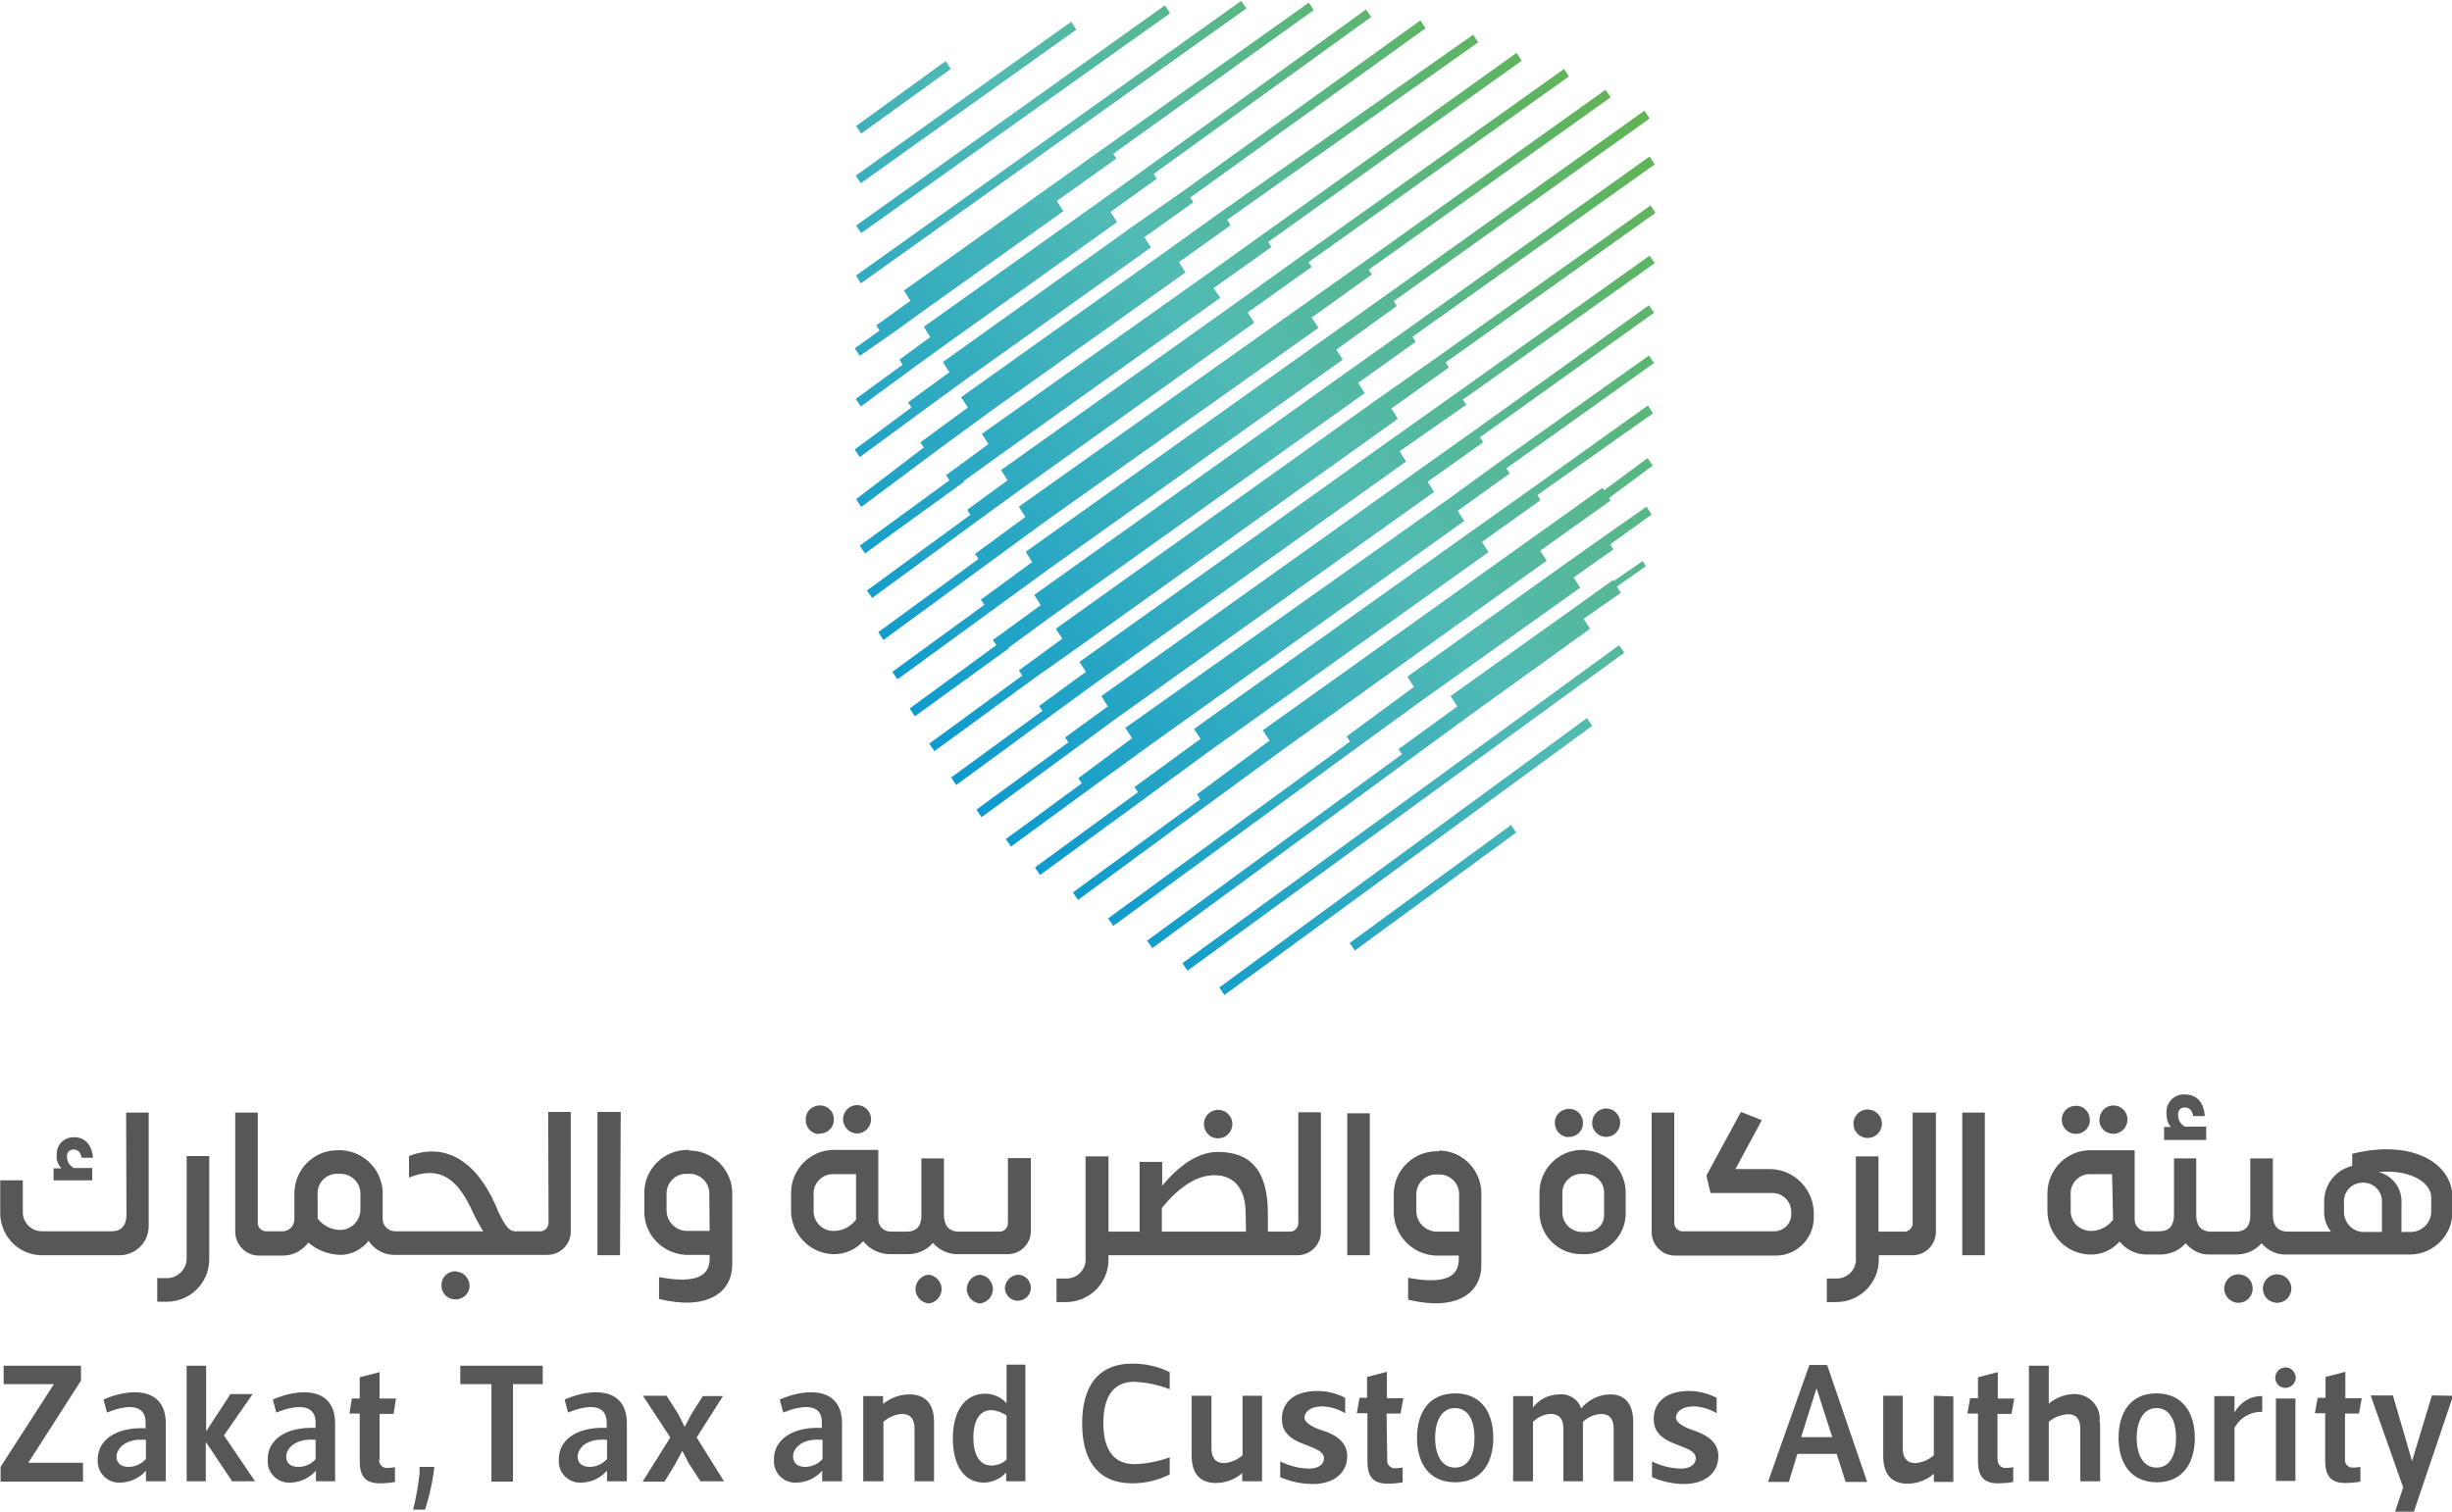 <svg xmlns="http://www.w3.org/2000/svg" xmlns:xlink="http://www.w3.org/1999/xlink" height="248.328" viewBox="0 0 600 369.733" width="402.694"><linearGradient id="a"><stop offset="0" stop-color="#62b34f"></stop><stop offset=".46" stop-color="#51bab4"></stop><stop offset="1" stop-color="#0094d3"></stop></linearGradient><linearGradient id="b" gradientUnits="userSpaceOnUse" x1="556.161" x2="320.444" xlink:href="#a" y1="229.49" y2="428.641"></linearGradient><linearGradient id="c" gradientUnits="userSpaceOnUse" x1="548.294" x2="312.524" xlink:href="#a" y1="220.155" y2="419.305"></linearGradient><linearGradient id="d" gradientUnits="userSpaceOnUse" x1="540.137" x2="304.42" xlink:href="#a" y1="210.524" y2="409.675"></linearGradient><linearGradient id="e" gradientUnits="userSpaceOnUse" x1="531.835" x2="296.065" xlink:href="#a" y1="200.655" y2="399.805"></linearGradient><linearGradient id="f" gradientUnits="userSpaceOnUse" x1="633.446" x2="397.728" xlink:href="#a" y1="320.932" y2="520.082"></linearGradient><linearGradient id="g" gradientUnits="userSpaceOnUse" x1="640.886" x2="405.169" xlink:href="#a" y1="329.754" y2="528.957"></linearGradient><linearGradient id="h" gradientUnits="userSpaceOnUse" x1="648.211" x2="412.494" xlink:href="#a" y1="338.377" y2="537.58"></linearGradient><linearGradient id="i" gradientUnits="userSpaceOnUse" x1="655.542" x2="419.824" xlink:href="#a" y1="347.079" y2="546.282"></linearGradient><linearGradient id="j" gradientUnits="userSpaceOnUse" x1="663.436" x2="427.719" xlink:href="#a" y1="356.437" y2="555.64"></linearGradient><linearGradient id="k" gradientUnits="userSpaceOnUse" x1="671.859" x2="436.089" xlink:href="#a" y1="366.387" y2="565.537"></linearGradient><linearGradient id="l" gradientUnits="userSpaceOnUse" x1="679.932" x2="444.162" xlink:href="#a" y1="375.937" y2="575.087"></linearGradient><linearGradient id="m" gradientUnits="userSpaceOnUse" x1="687.5" x2="451.731" xlink:href="#a" y1="384.862" y2="584.065"></linearGradient><linearGradient id="n" gradientUnits="userSpaceOnUse" x1="564.375" x2="328.658" xlink:href="#a" y1="239.222" y2="438.372"></linearGradient><linearGradient id="o" gradientUnits="userSpaceOnUse" x1="572.267" x2="336.549" xlink:href="#a" y1="248.543" y2="447.694"></linearGradient><linearGradient id="p" gradientUnits="userSpaceOnUse" x1="580.036" x2="344.319" xlink:href="#a" y1="257.72" y2="456.923"></linearGradient><linearGradient id="q" gradientUnits="userSpaceOnUse" x1="587.928" x2="352.211" xlink:href="#a" y1="267.047" y2="466.25"></linearGradient><linearGradient id="r" gradientUnits="userSpaceOnUse" x1="595.73" x2="360.013" xlink:href="#a" y1="276.302" y2="475.505"></linearGradient><linearGradient id="s" gradientUnits="userSpaceOnUse" x1="603.552" x2="367.835" xlink:href="#a" y1="285.541" y2="484.744"></linearGradient><linearGradient id="t" gradientUnits="userSpaceOnUse" x1="611.333" x2="375.563" xlink:href="#a" y1="294.732" y2="493.935"></linearGradient><linearGradient id="u" gradientUnits="userSpaceOnUse" x1="618.846" x2="383.129" xlink:href="#a" y1="303.663" y2="502.814"></linearGradient><linearGradient id="v" gradientUnits="userSpaceOnUse" x1="626.151" x2="390.433" xlink:href="#a" y1="312.282" y2="511.485"></linearGradient><linearGradient id="w" gradientUnits="userSpaceOnUse" x1="695.075" x2="459.357" xlink:href="#a" y1="393.847" y2="593.05"></linearGradient><linearGradient id="x" gradientUnits="userSpaceOnUse" x1="702.422" x2="466.652" xlink:href="#a" y1="402.55" y2="601.7"></linearGradient><linearGradient id="y" gradientUnits="userSpaceOnUse" x1="710.18" x2="474.41" xlink:href="#a" y1="411.732" y2="610.935"></linearGradient><g transform="matrix(.837 0 0 .837 -118.297 -233.52)"><path d="m165.6 706.6v5.5h-24.1v-4.3l15.6-24.2h-14.7v-5.4h22.6v4.4l-15.4 24zm7-14.7-1-3.8c7.7-3.4 18.2-3.8 18.2 7v16.9h-5.8v-3.1c-1.9 2.2-4.7 3.5-7.7 3.5-3.5.1-6.3-2.7-6.4-6.1 0-.2 0-.5 0-.7 0-5.6 5.3-9.5 14-9.1v-1.5c.1-6-5.9-5.3-11.3-3.1zm2.8 12.9c0 2.1 1.6 3 3.5 3 2 0 3.8-.9 5.1-2.3v-5.6c-5.8-.6-8.6 2.5-8.6 4.9zm46.7-12.9-1-3.8c7.7-3.4 18.2-3.8 18.2 7v16.9h-5.6v-3.1c-1.9 2.2-4.7 3.5-7.7 3.5-3.5.1-6.4-2.7-6.4-6.2 0-.2 0-.5 0-.7 0-5.6 5.3-9.5 14-9.1v-1.4c.1-6-6-5.3-11.5-3.1zm2.9 12.9c0 2.1 1.6 3 3.5 3 2 0 3.9-.8 5.1-2.3v-5.6c-5.8-.6-8.6 2.5-8.6 4.9zm27.2.8c-.2 1.2.7 2.3 1.9 2.5h.5c.7 0 1.4-.1 2.2-.2v4.3c-1.5.3-3 .4-4.5.4-4.4 0-5.8-2.4-5.8-6.5v-13.9h-3l.7-4.4h2.3v-6.2l5.8-1.5v7.7h4.8l-.7 4.5h-4.1v13.3zm13.4 14.7h-3.5c.9-3.5 1.5-7.1 1.9-10.7v-1.8h4.3l-.2 1.8c-.5 3.6-1.4 7.2-2.5 10.7zm25.7-36.7v28.5h-6.3v-28.5h-9.1v-5.4h24.1v5.4zm16.1 8.3-1-3.8c7.7-3.4 18.2-3.8 18.2 7v16.9h-5.8v-3.1c-1.9 2.2-4.7 3.5-7.7 3.5-3.5.1-6.4-2.7-6.4-6.2 0-.2 0-.5 0-.7 0-5.6 5.3-9.5 14-9.1v-1.4c.1-6-5.9-5.3-11.3-3.1zm2.8 12.9c0 2.1 1.6 3 3.5 3 2 0 3.8-.9 5.1-2.3v-5.6c-5.9-.6-8.6 2.5-8.6 4.9zm26-17.8 3.4 5.3 1.9 3.8 2-3.8 3.3-5.2h5.9l-7.7 12.1 8 12.8h-6.9l-3.3-5.1-2-3.8-2 3.8-3.2 5.2h-6.4l8.1-12.9-8-12.2zm34.1 4.9-1-3.8c7.7-3.4 18.2-3.8 18.2 7v16.9h-5.8v-3.1c-1.9 2.2-4.7 3.5-7.7 3.5-3.5.1-6.4-2.7-6.4-6.2 0-.2 0-.5 0-.7 0-5.6 5.3-9.5 14-9.1v-1.4c.2-6-5.8-5.3-11.3-3.1zm2.9 12.9c0 2.1 1.6 3 3.5 3 2 0 3.9-.9 5.1-2.3v-5.6c-6-.6-8.7 2.5-8.6 4.9zm20.5 7.2v-24.9h5.8v2.3c2.2-1.8 4.9-2.8 7.7-2.8 4.8 0 7.2 2.9 7.2 8.1v17.3h-5.7v-15.4c0-2.8-1.2-4.3-3.8-4.3-2 .2-3.8 1-5.3 2.3v17.4zm35.4.4c-6.3 0-9.2-5.5-9.2-13s3.2-13 9.5-13c2.4 0 4.6 1 6.2 2.8v-11.3h5.5v34.1h-5.6v-2.6c-1.6 1.9-4 2.9-6.4 3zm2.1-21.2c-3.4 0-5.3 2.9-5.3 8.1s2 8.1 5.3 8.1c1.6 0 3.2-.6 4.4-1.7v-12.9c-1.2-.9-2.8-1.5-4.4-1.6zm41.2 21.4c-10.4 0-14.7-7.1-14.7-17.5s4.3-17.5 14.7-17.5c3.8 0 7.5.8 10.9 2.5v5c-3.3-1.3-6.8-2-10.3-2.2-6 0-9.1 4.1-9.1 12.1s3.2 12 9.1 12c3.5-.1 7-.8 10.3-2v5c-3.3 1.7-7.1 2.6-10.9 2.6zm37.9-25.6v25h-5.8v-2.4c-2.1 1.9-4.9 2.9-7.7 2.9-4.8 0-7.1-2.9-7.1-8.1v-17.4h5.8v15.4c0 2.7 1.2 4.3 3.8 4.3 2-.2 3.8-1 5.3-2.3v-17.4zm5.3 23.8v-4.6c2.6 1.3 5.4 2 8.3 2.1 3.6 0 4.5-1.8 4.5-3 0-2-2.3-2.7-4.9-3.8-3.3-1.2-7.4-2.8-7.4-7.7s3.6-8.2 10.4-8.2c2.8 0 5.6.7 8.1 2v4.5c-2-1.2-4.3-1.9-6.6-2-3.8 0-5.3 1.8-5.3 3.3s2.5 2.9 5.4 3.8 7.1 2.9 7.1 7.4c0 5.2-4.2 8.2-10 8.2-3.4 0-6.6-.7-9.6-2zm31.3-5.1c-.2 1.2.7 2.3 1.9 2.5h.5c.7 0 1.4-.1 2.1-.2v4.3c-1.5.3-3 .4-4.5.4-4.4 0-5.8-2.4-5.8-6.5v-14.1h-3.1l.8-4.5h2.2v-6.1l5.8-1.5v7.7h4.8l-.8 4.5h-4.1zm8.7-6.4c0-7.4 3.5-13 11.2-13 7.6 0 11.1 5.6 11.1 13s-3.5 13-11.1 13c-7.7 0-11.2-5.6-11.2-13zm5.3 0c0 4.8 1.8 8.7 5.8 8.7s5.7-3.8 5.7-8.7-1.7-8.7-5.7-8.7-5.8 3.9-5.8 8.7zm57.9-4.7v17.4h-5.7v-15.4c0-2.8-1.2-4.3-3.8-4.3-2 .2-3.8 1-5.2 2.3v2 15.4h-5.7v-15.4c0-2.8-1.2-4.3-3.8-4.3-1.9.1-3.7 1-5.1 2.3v17.4h-5.8v-24.9h5.8v3.3c1.9-2.4 4.7-3.8 7.7-3.8 2.8-.3 5.5 1.4 6.4 4.1 2.1-2.5 5.1-4 8.3-4.1 4.5-.1 6.9 2.8 6.9 8zm5.5 16.2v-4.6c2.6 1.3 5.4 2 8.3 2.1 3.6 0 4.5-1.8 4.5-3 0-2-2.3-2.7-4.9-3.8-3.3-1.2-7.4-2.8-7.4-7.7s3.6-8.2 10.3-8.2c2.8 0 5.6.7 8.1 2v4.5c-2-1.2-4.3-1.9-6.6-2-3.8 0-5.3 1.8-5.3 3.3s2.5 2.9 5.4 3.8c2.8 1 7 2.9 7 7.4 0 5.2-4.2 8.2-10 8.2-3.2 0-6.4-.7-9.4-2zm42.5-6.8-2.5 8.2h-6.1l12.1-34.2h5.2l11.7 34.2h-6.3l-2.6-8.2zm1.1-4.9h9.1l-4.6-14.3zm44.5-11.9v25h-5.7v-2.4c-2.1 1.9-4.9 2.9-7.7 2.9-4.8 0-7.1-2.9-7.1-8.1v-17.6h5.7v15.4c0 2.7 1.2 4.3 3.8 4.3 2-.2 3.8-1 5.3-2.3v-17.4zm13 18.4c-.2 1.2.7 2.3 1.9 2.5h.5c.7 0 1.4-.1 2.1-.2v4.3c-1.5.3-3 .4-4.5.4-4.4 0-5.8-2.4-5.8-6.5v-13.9h-3.1l.8-4.5h2.3v-6.1l5.8-1.5v7.7h4.8l-.8 4.5h-4.1v13.3zm29.9-10.9v17.3h-5.8v-15.4c0-2.8-1.2-4.2-3.5-4.2-2.1.1-4.1.9-5.7 2.2v17.4h-5.8v-33.8h5.8v11.1c2-1.7 4.6-2.7 7.2-2.8 4-.2 7.5 2.9 7.7 6.9 0 .4 0 .9-.1 1.3zm5.4 4.6c0-7.4 3.5-13 11.1-13s11.2 5.7 11.2 13-3.5 13-11.1 13-11.2-5.6-11.2-13zm5.3 0c0 4.8 1.8 8.7 5.8 8.7s5.7-3.8 5.7-8.7-1.8-8.7-5.7-8.7-5.8 3.9-5.8 8.7zm22.7 12.6v-24.8h5.9v4.8c1.6-3 4.7-4.9 8.1-4.8v4.6c-3.4-.1-6.5 1.7-8.1 4.7v15.6h-5.7zm17.8-30.3c.1-1.7 1.5-2.9 3.1-2.9s2.9 1.5 2.9 3.1c-.1 1.6-1.4 2.9-3 2.9-1.7 0-3-1.3-3-3.1zm5.9 30.3h-5.7v-24.1h5.7zm14.5-6.4c-.2 1.2.7 2.3 1.9 2.5h.5c.7 0 1.4-.1 2.1-.2v4.3c-1.5.3-3 .4-4.5.4-4.4 0-5.8-2.4-5.8-6.5v-13.9h-3l.8-4.5h2.3v-6.1l5.8-1.5v7.7h4.8l-.8 4.5h-4.1zm31.6-18.5-11.5 34h-5.5l2.4-7.2-9.5-26.9h6.5l5.6 19.2 5.8-19.2zm-642.6 25h-6.7l-7.7-11.5v11.5h-5.6v-33.8h5.7v19.2l7.1-10.9h6.5l-8.4 12.1zm196.9-60.4c-2.3.2-4 2.3-3.8 4.6.2 2 1.8 3.6 3.8 3.8 2.3-.2 4-2.3 3.8-4.6-.2-2-1.8-3.6-3.8-3.8zm-244.4-31.2h-5.5c-1.2-.7-2-1.9-2-3.3 0-1.5.8-2.1 2-2.1s2 .8 2.3 2.4h3.3c-.3-3.8-2.3-6-5.5-6-2.7-.1-4.9 1.9-5.1 4.6v.7c-.1 1.4.4 2.8 1.4 3.8h-2.3v3.5h11.3v-3.6zm9.9 13.6c0 2.7-1 4.9-4.4 4.9h-20.1c-3.1.1-5.7-2.3-5.8-5.4 0-.2 0-.4 0-.6v-8.9h-6.6v9c-.3 6.8 4.9 12.6 11.7 12.9h.7 22.5c4.7 0 8.5-3.8 8.5-8.5 0-.1 0-.3 0-.4v-32.8h-6.6zm17.6 12.5c.2 3.1-2.2 5.8-5.3 6.1-.2 0-.3 0-.5 0h-2.8v6.9h2.8c6.8 0 12.4-5.5 12.4-12.4 0-.2 0-.4 0-.6v-29.6h-6.6zm78.9 4.1c-2.3-.2-4.3 1.5-4.4 3.8-.2 2.3 1.5 4.3 3.8 4.4 2.3.2 4.3-1.5 4.4-3.8 0-.1 0-.2 0-.3-.1-2.1-1.7-3.9-3.8-4zm26.9-14.4c.1 1.3-.8 2.5-2.1 2.7-.1 0-.2 0-.2 0h-7.6c-1.2-.2-2.6-.3-5.8-8.1-5.8-12.8-14.8-17.9-25.1-13.9v6.3c8.6-3.5 13.7 0 17.9 8.5 1.1 2.5 2.4 4.9 3.8 7.2h-25.7c-2 0-3.6-1.5-3.7-3.5 0-.1 0-.2 0-.4v-6.6c.3-7-5.1-12.8-12-13.2-.2 0-.4 0-.6 0h-.6c-7 0-12.6 5.7-12.6 12.6v.6 6.7c.1 2-1.3 3.7-3.3 3.8-.1 0-.2 0-.4 0h-4.6c-1.3 0-2.4-1.1-2.4-2.4 0-.1 0-.2 0-.3v-32h-6.6v34.6c-.1 3.8 2.9 7.1 6.7 7.2h.2 6.8c3 .1 5.9-1.4 7.7-3.8 2.6 2.3 6.1 3.6 9.6 3.6 3.1-.1 6-1.6 8-4.1 1.7 2.6 4.6 4.2 7.7 4.1h44.6c3.8 0 6.9-3.2 6.8-7 0-.1 0-.1 0-.2v-34.6h-6.6zm-55-3.9c.1 3.3-2.4 6-5.6 6.2-2.7.1-5.3-1.2-6.9-3.3v-6.9c-.3-3.2 2.1-6 5.3-6.2h.6.6c3.2-.1 5.9 2.4 6 5.6v.6zm76.1-28.3h-6.8v41.9h6.6zm20.1 11.1h-.6c-6.9 0-12.6 5.6-12.6 12.5v.8 4.2c-.3 7 5.1 12.8 12.1 13.2h7v1.1c0 4.8-3.5 7.5-14.8 5.4v6.4c13.9 3.4 21.4-1.7 21.4-10.1v-20.2c.3-6.9-5-12.7-11.9-13.1-.2 0-.5 0-.7 0zm5.9 23.7h-7c-3.3-.3-5.7-3-5.6-6.3v-4.2c-.2-3.2 2.2-6 5.4-6.2h.6.6c3.2-.1 5.9 2.5 5.9 5.7v.6zm31.9-28.5c2.3.2 4.3-1.5 4.4-3.8.2-2.3-1.5-4.3-3.8-4.4s-4.3 1.5-4.4 3.8v.3c-.1 2.2 1.5 4.1 3.7 4.3zm11.2 0c2.3 0 4.1-1.9 4.1-4.2s-1.9-4.1-4.1-4.1c-2.3 0-4.1 1.9-4.1 4.2 0 2.2 1.9 4.1 4.1 4.1zm47 41.3c-2.2.2-3.8 2-3.8 4.1.2 2.1 2 3.7 4.1 3.5s3.7-2 3.5-4.1c-.2-2-1.8-3.5-3.8-3.5zm3.8-12.9v-21.2h-6.7v18.8c.1 1.4-.9 2.6-2.2 2.7-.1 0-.1 0-.2 0h-11.9c-3.3 0-4.4-2.2-4.4-4.9v-1c0-.6 0-1.1 0-1.7v-13.8h-6.6v16.7c0 2.6-1 4.7-4.3 4.7h-4.5c-2 .1-3.7-1.4-3.8-3.4 0-.2 0-.3 0-.5v-20h-13c-6.9 0-12.5 5.7-12.5 12.6v.6 4.1c-.2 7 5.2 12.9 12.2 13.2 3.4.1 6.7-1.3 8.9-3.8 2 2.5 5 3.9 8.2 3.8h4.5c2.9.1 5.8-1.1 7.7-3.3 1.7 2 4.2 3.2 6.8 3.3h15c3.8 0 6.9-3.1 6.8-6.9v-.1zm-51.1-3.2c-1.6 2.1-4.1 3.4-6.8 3.3-3.3-.1-5.8-2.9-5.6-6.2 0 0 0 0 0-.1v-4.1c-.3-3.2 2.1-6 5.3-6.2h.6 6.5zm36.2 16.1c-2.3.2-4 2.3-3.8 4.6.2 2 1.8 3.6 3.8 3.8 2.3-.2 4-2.3 3.8-4.6-.2-2-1.8-3.6-3.8-3.8zm69.3-39.9c2.3.2 4.3-1.5 4.5-3.8s-1.5-4.3-3.8-4.5-4.3 1.5-4.5 3.8v.3c0 2.2 1.6 4.1 3.8 4.2zm23.8 24.6c.1 1.3-.8 2.5-2.1 2.7-.1 0-.2 0-.2 0h-6.6v-5.3c0-12.3-4.8-18-14.6-18-6.3 0-11.8 4.5-16.3 9.9v-7h-6.6v20.4h-9.1v-22h-6.7v29.6c.3 3.1-2 5.8-5.1 6.1-.2 0-.4 0-.6 0h-2.8v6.9h2.8c6.8 0 12.4-5.5 12.4-12.4 0-.2 0-.4 0-.6v-.7h55.3c3.8 0 6.9-3.2 6.8-7 0-.1 0-.1 0-.2v-34.6h-6.6zm-15.3 2.7h-24.6v-6.9c5.1-6.3 10.3-9.6 15.4-9.6s9.1 3.2 9.1 11.2zm36.2-34.6h-6.6v41.5h6.6zm20.2 11.1h-.6c-6.9 0-12.6 5.6-12.6 12.5v.6 4.2c-.2 7 5.2 12.8 12.1 13.2h6.9v1.1c0 4.8-3.5 7.5-14.8 5.4v6.4c13.9 3.4 21.4-1.7 21.4-10.1v-20.4c.3-6.9-5-12.8-11.9-13.1-.1 0-.3 0-.4 0zm5.9 23.5h-6.9c-3.3-.3-5.7-3-5.6-6.3v-4.2c-.2-3.2 2.2-6 5.4-6.2h.6.6c3.2-.1 5.9 2.5 5.9 5.7v.6zm43-27.7c2.3 0 4.1-1.9 4.1-4.2s-1.9-4.1-4.1-4.1c-2.3 0-4.1 1.9-4.1 4.2-.1 2.2 1.8 4.1 4.1 4.1zm-11.2 0c2.3.2 4.3-1.5 4.4-3.8.2-2.3-1.5-4.3-3.8-4.4s-4.3 1.5-4.4 3.8v.3c0 2.3 1.7 4.1 4 4.2h-.2zm4.9 3.8h-.9c-6.9.1-12.4 5.8-12.3 12.7v5.1c-.2 6.9 5.2 12.6 12.1 12.7h.2 1.4c6.6-.3 11.7-5.8 11.5-12.3v-5.3c.2-6.8-5.1-12.5-11.9-12.8zm5.7 18.9c.1 2.8-2.1 5.1-4.9 5.1h-1.7c-3.2-.1-5.7-2.7-5.6-5.9v-5.2c-.2-3.1 2.2-5.7 5.3-5.9h.4.9c3.1 0 5.6 2.4 5.6 5.5v.4zm76.7-22.4c2.3.2 4.3-1.5 4.5-3.8s-1.5-4.3-3.8-4.5-4.3 1.5-4.5 3.8v.3c-.1 2.2 1.6 4 3.8 4.2zm13.5 24.7c.1 1.3-.8 2.5-2.1 2.7-.1 0-.2 0-.2 0h-7.7v-22h-6.6v29.6c.3 3.1-2 5.8-5.1 6.1-.2 0-.4 0-.6 0h-2.8v6.9h2.8c6.8 0 12.4-5.5 12.4-12.4 0-.2 0-.4 0-.6v-.7h9.9c3.8 0 6.8-3.1 6.8-6.9 0-.1 0-.2 0-.2v-34.6h-6.8zm21.1-32.1h-6.6v41.7h6.6zm26.3 6.2c2.3.2 4.3-1.5 4.4-3.8s-1.5-4.3-3.8-4.4-4.3 1.5-4.4 3.8v.3c0 2.1 1.6 3.9 3.7 4.1zm11.3 0c2.3 0 4.1-1.9 4.1-4.2s-1.9-4.1-4.1-4.1c-2.3 0-4.1 1.9-4.1 4.2-.1 2.3 1.8 4.1 4.1 4.1zm26.9-2.1h-6c-1.3-.7-2-2-2-3.4 0-1.5.7-2.2 2-2.2s2.2.9 2.4 2.5h3.4c-.3-4.2-2.5-6.3-5.8-6.3-2.8-.2-5.2 1.9-5.4 4.8v.9c0 1.4.4 2.8 1.3 3.8h-2v3.8h12.3v-3.9zm10 43.2c-2.3-.2-4.3 1.5-4.5 3.8s1.5 4.3 3.8 4.5 4.3-1.5 4.5-3.8c0-.1 0-.2 0-.4 0-2.3-1.8-4.1-4.1-4.1h-.1zm11.3 0c-2.3-.2-4.3 1.5-4.5 3.8s1.5 4.3 3.8 4.5 4.3-1.5 4.5-3.8c0-.1 0-.2 0-.4 0-2.3-1.9-4.1-4.1-4.1zm21.6-35.2v3.5c-4.8 1.1-8.2 5.4-8.2 10.4v3.2c0 2 .7 4 2 5.6h-12.6c-3.3 0-4.4-2.2-4.4-4.9v-1c0-.6 0-1.2 0-1.7v-13.8h-6.6v16.7c0 2.6-1 4.7-4.3 4.7h-7.1c-3.4 0-4.4-2.2-4.4-4.9v-16.5h-6.5v16.4c0 2.7-.9 4.9-4.3 4.9h-3.4c-2 .2-3.7-1.3-3.8-3.3 0-.2 0-.4 0-.6v-19.8h-13c-6.9 0-12.5 5.7-12.5 12.6v.6 4.1c-.2 7 5.2 12.9 12.2 13.2 3.4.2 6.7-1.3 8.9-3.8 2 2.5 5 3.9 8.2 3.8h3.4c2.9.1 5.8-1.1 7.7-3.3 1.7 2 4.1 3.3 6.8 3.3h7.7c2.9.1 5.8-1.1 7.7-3.3 1.7 2 4.2 3.3 6.8 3.3h36.7c6.9-.1 12.5-5.8 12.3-12.8v-.1-4c-.1-9.8-11.8-17-29.5-12.5zm-69.9 19.2c-1.6 2.2-4.2 3.4-6.8 3.3-3.3-.2-5.8-2.9-5.6-6.2v-4.2c-.3-3.2 2.1-6 5.2-6.2h.4 6.5zm78.7 3.6h-5.8c-3-.2-5.3-2.7-5.4-5.7v-2.7c-.3-3.1 2-5.8 5.1-6 3.1-.3 5.8 2 6 5.1v.9 8.4zm8.4 0h-2.8v-8.3c.3-4.3-2.5-8.2-6.7-9.2 8.6-.9 15.4 2.7 15.4 7.4v3.8c.2 3.3-2.4 6.1-5.7 6.3-.2 0-.3 0-.5 0zm-174.6-4.6c.2 6.1-4.6 11.3-10.7 11.5h-.1-29.8c-3.8 0-6.9-3.2-6.8-7 0-.1 0-.1 0-.2v-34.6h6.6v32c-.1 1.4.9 2.6 2.2 2.7h.2 27c2.8-.1 4.9-2.4 4.8-5.2 0-.1 0-.2 0-.3.1-3.1-2.4-5.7-5.5-5.7-.3 0-.6 0-.9 0h-17.2l-1.2-5.1 10.1-18.6 6.1 2.4-7.7 14.3h10.1c7.2.1 13 6.1 12.8 13.4z" fill="#575757"></path><path d="m505.7 281.3-1.5-2.2-112.6 80.3 1.4 2.3z" fill="url(#b)"></path><path d="m483.4 282.7-1.5-2.3-90.3 64.4 1.5 2.2z" fill="url(#c)"></path><path d="m456 287.5-1.5-2.3-63 45 1.5 2.2z" fill="url(#d)"></path><path d="m419.3 299-1.5-2.3-26.2 19 1.5 2.2z" fill="url(#e)"></path><path d="m562.2 382.8-18.5 13-93.7 66.9 1.9 2.9-12.7 9.3 1 1.5-27.2 19.9 1.5 2.2 30-21.9 10.1-7.1 95.4-68.2-1.9-3 16.8-12-.9-1.5 61.3-43.7-1.4-2.2z" fill="url(#f)"></path><path d="m567.4 393.6-19.6 13.9-90.9 64.9 1.9 2.9-13.7 10 1 1.4-26.7 19.5 1.5 2.2 26.7-19.6 13.6-9.9 91.2-65.1-1.9-3 19.5-13.6-1-1.5 56.1-39.9-1.5-2.2z" fill="url(#g)"></path><path d="m572.4 404.7-16.2 11.5-92.9 66.2 1.9 3-12.5 9.1 1 1.4-26.9 19.7 1.5 2.2 26.9-19.7 12.5-9.2 92.9-66.2-1.9-3 16.2-11.5-.9-1.5 50.9-36.4-1.5-2.2z" fill="url(#h)"></path><path d="m580 413.7-15.7 11.4-94 66.6 2 3-15.7 11.7 1 1.5-22.2 16.3 1.5 2.2 25.4-18.6 17.1-12.4 90-64.2-1.9-3 15.2-10.9-1-1.5 43.2-30.8-1.5-2.2z" fill="url(#i)"></path><path d="m589.4 421.5-17.6 12.5-81.4 58 1.9 2.9-19.3 14.1 1 1.5-30.1 22 1.5 2.2 32.7-23.9 16.5-12.1 81.9-58.4-1.9-3 17.1-12.2-.9-1.5 33.8-23.9-1.5-2.3z" fill="url(#j)"></path><path d="m610.3 422.2-.5-.7-20.6 14.7-78.7 56.2 2 3-21.2 15.7.9 1.5-37.2 27.2 1.5 2.2 40-29.4 20.5-15 76.5-54.8-1.9-2.9 20.6-14.7-1.2-1.8.7 1.1 12.8-9.5-1.5-2.2z" fill="url(#k)"></path><path d="m610.7 435.4-11.6 8.2-46.3 33.1 1.9 3-19.7 14.5 1 1.5-70.7 51.7 1.5 2.2 73.4-53.7 17.2-12.5 45.9-32.7-1.9-3 11.6-8.2-.9-1.5 12.1-8.7-1.5-2.3z" fill="url(#l)"></path><path d="m613 448.8v-.4l-10.9 7.8-36.7 26.2 2 3-17.2 12.5 1 1.5-74.5 54.5 1.5 2.2 78-57.2 15-11 35-25.2-1.9-2.9 10.9-7.6-1.2-1.8 8.5-6-.9-1.5z" fill="url(#m)"></path><path d="m402.1 376.4 10.5-7.6 39.6-28.2-1.9-3 17.4-12.4-.9-1.4 58.6-42-1.4-2.2-59 41.9-17.4 12.4-42 29.9 1.9 3-10 7.2 1 1.5-7.3 5.2 1.5 2.2z" fill="url(#n)"></path><path d="m408.5 386.3 10.5-7.6 48.9-34.9-1.9-3 13.5-9.7-.9-1.4 63.6-45.9-1.5-2.2-63.7 46-13.5 9.7-52.1 37.1 1.9 3-9 6.6.9 1.5-13.7 10 1.5 2.2z" fill="url(#o)"></path><path d="m410.8 399.2 13.7-10 53.3-38-1.9-3 14.3-10.2-.9-1.4 68.8-49.5-1.5-2.3-68.8 49.5-15 10.5-55.8 39.9 1.9 3-12.1 8.8 1 1.5-16.6 12.3 1.5 2.2z" fill="url(#p)"></path><path d="m416.3 409.8 14.9-10.9 56.7-40.4-1.9-3 15.1-10.8-1-1.6 73.4-51.9-1.5-2.2-74.7 52.5-14.2 10.2-60.8 43.3 2 3-13.9 10.2 1 1.5-19.8 15.1 1.5 2.3z" fill="url(#q)"></path><path d="m423.1 419.5 9.7-7 65.3-46.6-2-2.8 16.9-12-.9-1.5 74.1-53-1.5-2.3-74.1 53-16.9 12.1-65.3 46.3 1.9 3-12.4 9.1 1 1.5-26.2 19.1 1.5 2.3 29-21z" fill="url(#r)"></path><path d="m429.5 429.4 11-8 67.5-48.2-1.9-3 18.7-13.3-.9-1.4 76.1-54.3-1.4-2.2-76.1 54.2-19.8 14.2-68.7 48.9 1.9 3-11.8 8.6.9 1.5-30.2 22.1 1.5 2.2z" fill="url(#s)"></path><path d="m431.4 442.7 15.7-11.5 79.7-56.5-2-3 17.6-12.6-.9-1.4 70.7-50.4-1.5-2.2-70.7 50.4-18.2 12.9-82.6 58.6 1.9 3-14.7 10.8 1 1.5-29.3 21.4 1.5 2.3z" fill="url(#t)"></path><path d="m433.6 455.7 14-10.2 86.3-61.5-1.9-2.9 17.7-12.8-.9-1.4 74.8-53.4-1.5-2.3-74.8 53.4-17.7 12.6-88.4 63 1.9 3-15 11 1 1.5-26.9 19.6 1.5 2.2z" fill="url(#u)"></path><path d="m436.1 468.3 11.9-8.7 92.3-65.8-1.9-3 16.8-12-.9-1.5 70.8-50.4-1.5-2.3-70.7 50.4-16.9 12-92.3 65.8 1.9 3-14 10.2 1 1.5-25.3 18.5 1.5 2.3 27.5-19.9z" fill="url(#v)"></path><path d="m487 560.5 1.5 2.2 127.7-93-1.5-2.2z" fill="url(#w)"></path><path d="m497.8 567.6 1.5 2.2 107.5-78.7-1.5-2.3z" fill="url(#x)"></path><path d="m535.9 554.6 1.5 2.2 47.2-34.5-1.5-2.2z" fill="url(#y)"></path></g></svg>